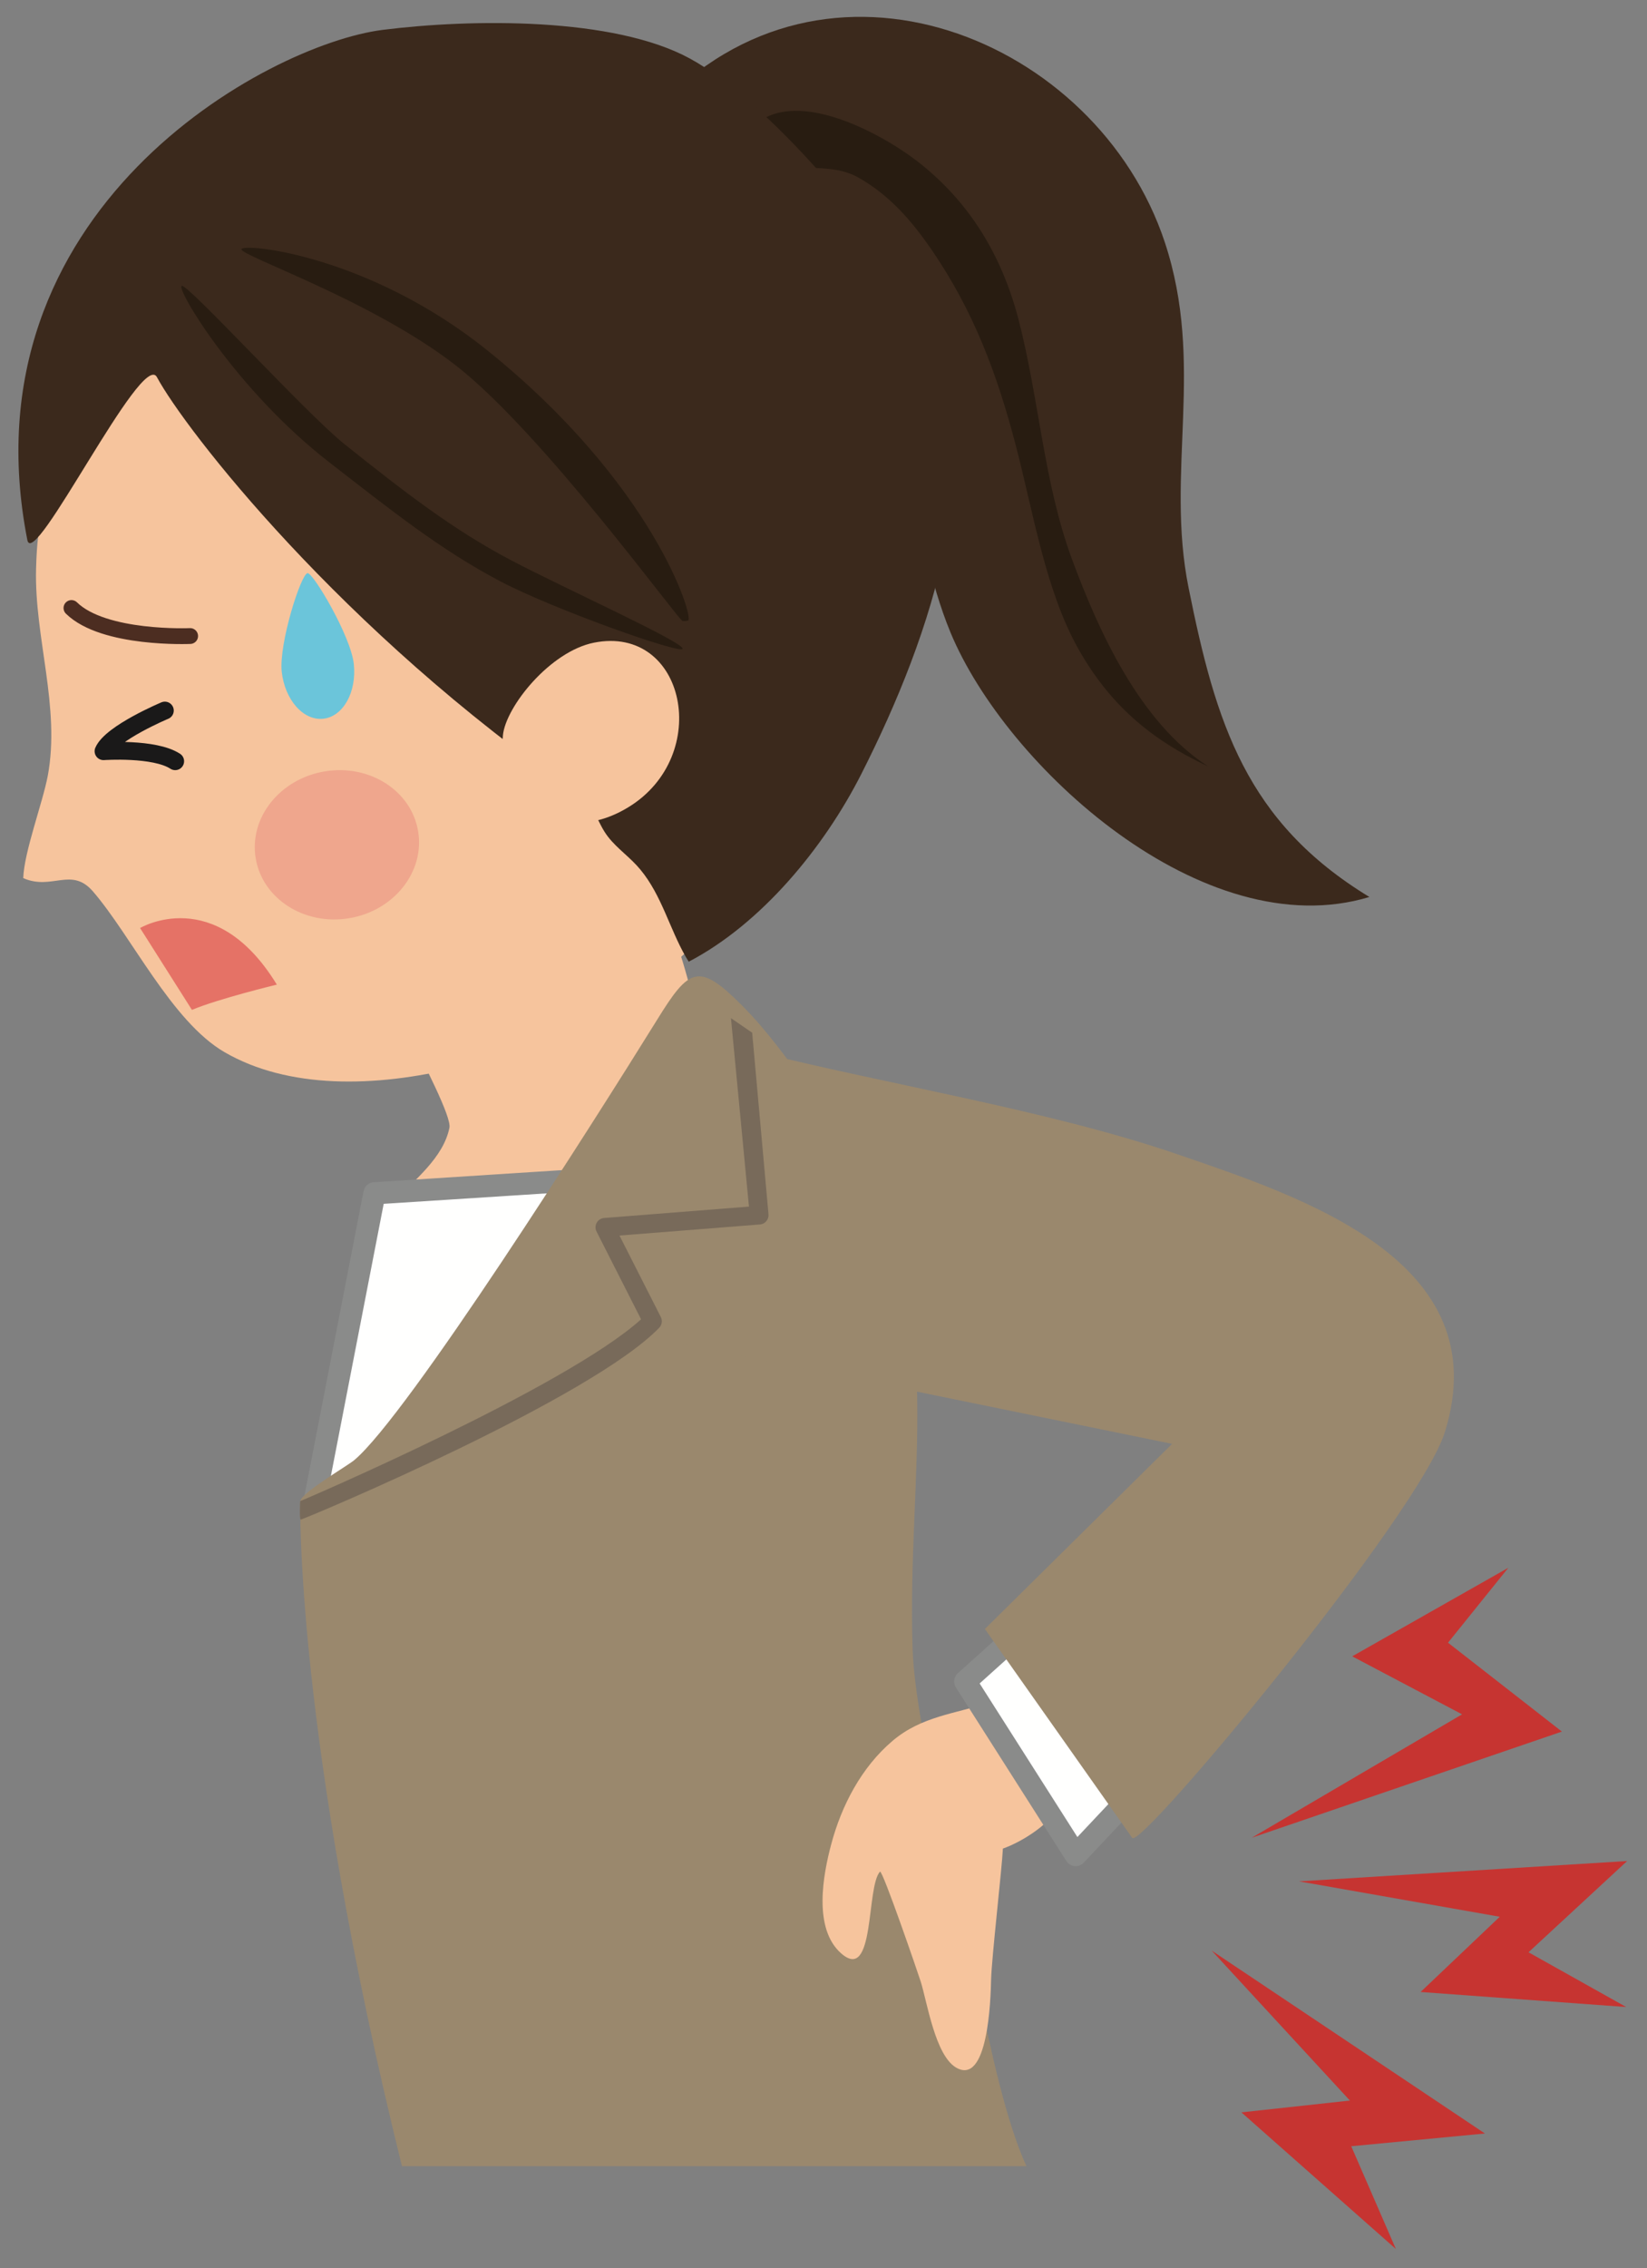 <?xml version="1.0" encoding="UTF-8"?>
<!DOCTYPE svg  PUBLIC '-//W3C//DTD SVG 1.1//EN'  'http://www.w3.org/Graphics/SVG/1.1/DTD/svg11.dtd'>
<svg version="1.1" viewBox="0 0 420 578" xmlns="http://www.w3.org/2000/svg">
<rect x="0" y="0" width="420" height="578" fill="#808080" stroke="none"/>
<path d="m167.41 27.843c43.037-46.582 112.39-18.154 129.63 33.897 10.322 31.196 0.088 58.462 6.064 88.061 6.954 34.585 14.688 59.654 46.104 78.765-42.266 12.788-92.695-33.291-106.84-67.442-10.654-25.771-9.15-57.211-30.029-77.929-21.006-20.821-36.69-20.279-43.985-51.231" fill="#3B291C"/>
<path d="m190.98 33.302c10.606-12.358 34.073 0.977 42.764 7.651 13.525 10.416 21.699 24.17 25.918 40.191 5.371 20.532 6.445 41.831 13.789 61.582 6.738 18.14 17.236 41.411 34.658 52.583-15.029-7.021-25.283-16.064-33.144-30.005-8.36-14.853-11.455-34.731-15.977-51.977-4.814-18.384-10.801-34.131-21.279-49.478-5.137-7.51-10.908-14.199-18.936-18.672-7.636-4.233-16.904-0.659-24.785-4.78-0.586 0.205-1.181 0.22-1.767 0.063-1.622-2.133-2.793-3.979-3.116-6.567 2.119-1.797 4.229-2.803 7.217-3.398" fill="#281C11"/>
<path d="m186.42 299.99c-10.303-4.204-22.471-24.556-9.746-35.161 4.824-4.019-10.449-41.797-15.273-57.872l-19.815 9.087-0.195-0.044-1.641-0.249-0.205-0.034s-44.268 17.686-46.387 18.54c-5.156 2.085 22.539 47.608 21.446 53.115-3.008 15.079-29.287 23.409-24.356 41.28 2.061 7.392 62.363 18.257 33.399 14.009 21.084 3.105 42.109 6.66 63.154 9.99l7.637-48.252c-2.286-1.66-4.952-3.145-8.018-4.409" fill="#F6C49D"/>
<path d="m95.487 304.07 90-5.777-30.449 87.369-75.391-0.059 15.84-81.533" fill="#FFFFFE"/>
<path d="m95.487 304.07 90-5.777-30.449 87.369-75.391-0.059 15.84-81.533z" fill-opacity="0" stroke="#8A8B8A" stroke-linecap="round" stroke-linejoin="round" stroke-width="5.656"/>
<path d="m200.34 173.46c0.342-5.312 0.625-10.493-0.195-16.191-2.315-16.304-6.329-32.529-12.637-47.768-12.471-30.132-36.172-57.09-71.485-54.766-14.941 0.986-30.595 1.294-44.482 6.162-8.975 3.169-16.582 7.974-24.16 13.642-5.918 4.424-12.754 6.421-18.506 10.694-11.982 8.911-15.908 29.077-17.959 42.905-1.025 7.149-1.533 9.785-1.719 16.778-0.459 17.529 6.25 35.239 2.989 52.753-1.338 7.037-6.026 19.336-6.26 26.089 7.353 3.218 12.275-2.988 17.783 3.399 9.805 11.347 20.068 33.115 33.525 40.937 32.217 18.701 88.457-0.859 114.73-22.783 18.896-15.757 27.217-40.156 27.9-63.55 0.088-2.856 0.284-5.591 0.479-8.301" fill="#F6C49D"/>
<path d="m174.91 243.88c-4.189-7.27-6.162-15.737-11.631-22.319-2.588-3.13-5.859-5.283-8.222-8.33-2.842-3.652-3.282-7.905-7.5-10.781-60.606-41.626-100.48-93.179-107.54-106.35-3.79-7.109-31.436 49.663-33.047 41.499-16.494-84.058 61.084-126.28 90.644-129.99 22.676-2.842 58.819-3.296 78.291 7.295 19.961 10.854 48.467 44.536 59.434 65.161 18.486 34.692 2.226 81.865-15.684 117.14-9.521 18.77-25.488 38.174-44.023 47.847-0.254-0.386-0.498-0.781-0.723-1.177" fill="#3B291C"/>
<path d="m128.25 187.36c-1.377 13.965 13.311 29.692 31.953 18.354 21.582-13.12 14.619-46.567-8.73-41.953-11.202 2.222-22.5 16.314-23.223 23.599" fill="#F6C49D"/>
<path d="m174.05 165.32c0.547-1.568-30.225-15.459-43.662-22.529-14.864-7.793-27.53-17.623-42.569-29.639-9.707-7.759-39.892-40.821-41.465-40.313-1.611 0.498 13.702 26.436 37.706 45.035 15.488 11.992 28.203 22.207 43.535 30.263 13.642 7.154 45.918 18.589 46.455 17.183" fill="#281C11"/>
<path d="m174.04 158.22c0.469 0.073 0.947 0.039 1.436-0.102 1.591-0.542-8.643-34.649-51.28-68.897-30.342-24.35-62.295-27.353-62.636-25.723-0.372 1.656 33.232 12.954 54.667 29.61 22.227 17.29 56.749 64.917 57.813 65.112" fill="#281C11"/>
<path d="m35.722 236.48s19.091-11.406 34.873 14.414c0 0-14.854 3.584-21.651 6.441l-13.222-20.855" fill="#E57266"/>
<path d="m102.5 551.97h159.25c-5.127-11.084-9.375-30.62-12.06-44.297-3.956-20.268-16.25-66.548-16.963-87.299-1.543-45.303 9.043-83.697-13.155-124.4-3.632-6.67-8.593-12.061-12.91-18.003-5.42-7.48-10.908-15.22-17.451-21.772-11.025-11.06-13.428-9.61-21.572 3.54-16.133 26.01-63.633 100.85-77.295 112.32-1.758 1.484-13.428 8.257-13.779 10.439 0 0-1.387 59.161 25.937 169.47" fill="#9A886D"/>
<path d="m42.04 181.06s-13.623 5.708-15.644 10.361c0 0 12.958-0.913 18.281 2.554" fill-opacity="0" stroke="#1A1919" stroke-linecap="round" stroke-linejoin="round" stroke-width="4.538"/>
<path d="m48.485 162.07s-21.982 0.967-30.263-7.139" fill-opacity="0" stroke="#4C2D21" stroke-linecap="round" stroke-linejoin="round" stroke-width="4.034"/>
<path d="m252.74 504.46c-0.107 4.975-0.781 27.265-8.994 22.348-5.244-3.159-7.305-16.509-8.916-21.753-0.703-2.221-9.824-28.769-10.43-28.125-3.554 3.858-1.211 28.384-9.863 20.85-7.285-6.358-4.6-20.234-2.578-27.798 2.617-9.888 7.725-19.663 15.615-26.357 7.393-6.304 16.016-6.91 24.59-9.756 5.166-1.724 7.939 5.429 11.084 10.327 2.949 4.595 8.76 11.387 7.207 15.259-2.012 5.049-9.912 9.931-14.707 11.587-0.225 4.902-2.891 28.037-3.008 33.418" fill="#F6C49D"/>
<path d="m258.14 417.68-11.993 10.791 28.164 44.219 19.19-20.391-35.361-34.619" fill="#FFFFFE"/>
<path d="m258.14 417.68-11.993 10.791 28.164 44.219 19.19-20.391-35.361-34.619z" fill-opacity="0" stroke="#8A8B8A" stroke-linecap="round" stroke-linejoin="round" stroke-width="5.656"/>
<path d="m192.19 267.78c33.281 8.422 75.322 15.131 107.79 26.255 32.266 11.049 82.071 27.265 68.477 70.874-6.543 21.005-77.549 106.4-79.727 103.42-0.029-0.029-37.578-53.242-37.578-53.242l47.745-47.168-132-26.992 25.293-73.149" fill="#9A886D"/>
<path d="m384.64 399.49-39.815 22.568 28.018 14.78-53.643 31.446 79.102-27.051-29.043-22.647 15.381-19.096" fill="#C63431"/>
<path d="m331.25 479.4 83.682-5.181-25.147 23.252 24.912 13.95-52.431-3.833 20.185-19.169-51.201-9.019" fill="#C63431"/>
<path d="m308.99 497.04 69.678 46.606-34.092 3.247 11.387 26.191-39.395-34.819 27.666-3.013-35.244-38.212" fill="#C63431"/>
<path d="m186.4 259.44 4.59 48.022-36.943 2.901c-0.781 0.063-1.494 0.517-1.885 1.211-0.391 0.688-0.4 1.538-0.039 2.246l11.357 22.358c-19.16 17.329-86.054 46.031-86.923 46.328 0 0-0.284 4.854 0.185 4.703 3.662-1.285 74.092-30.948 91.377-48.892 0.693-0.732 0.85-1.826 0.391-2.73l-10.537-20.751 35.82-2.823c0.644-0.053 1.23-0.351 1.631-0.844 0.41-0.489 0.615-1.128 0.547-1.763l-4.161-46.255" fill="#786A5A"/>
<path d="m65.204 218.69c1.699 10.327 12.383 17.187 23.828 15.288 11.426-1.895 19.317-11.812 17.598-22.139-1.699-10.342-12.373-17.168-23.789-15.283-11.455 1.895-19.356 11.792-17.637 22.134" fill="#EFA68D"/>
<path d="m90.224 169.19c0.771 7.163-2.705 13.403-7.793 13.955-5.069 0.547-9.795-4.805-10.586-11.968-0.762-7.148 4.902-24.951 6.592-25.132 1.396-0.146 11.015 15.997 11.787 23.145" fill="#6BC5DA"/>
</svg>
